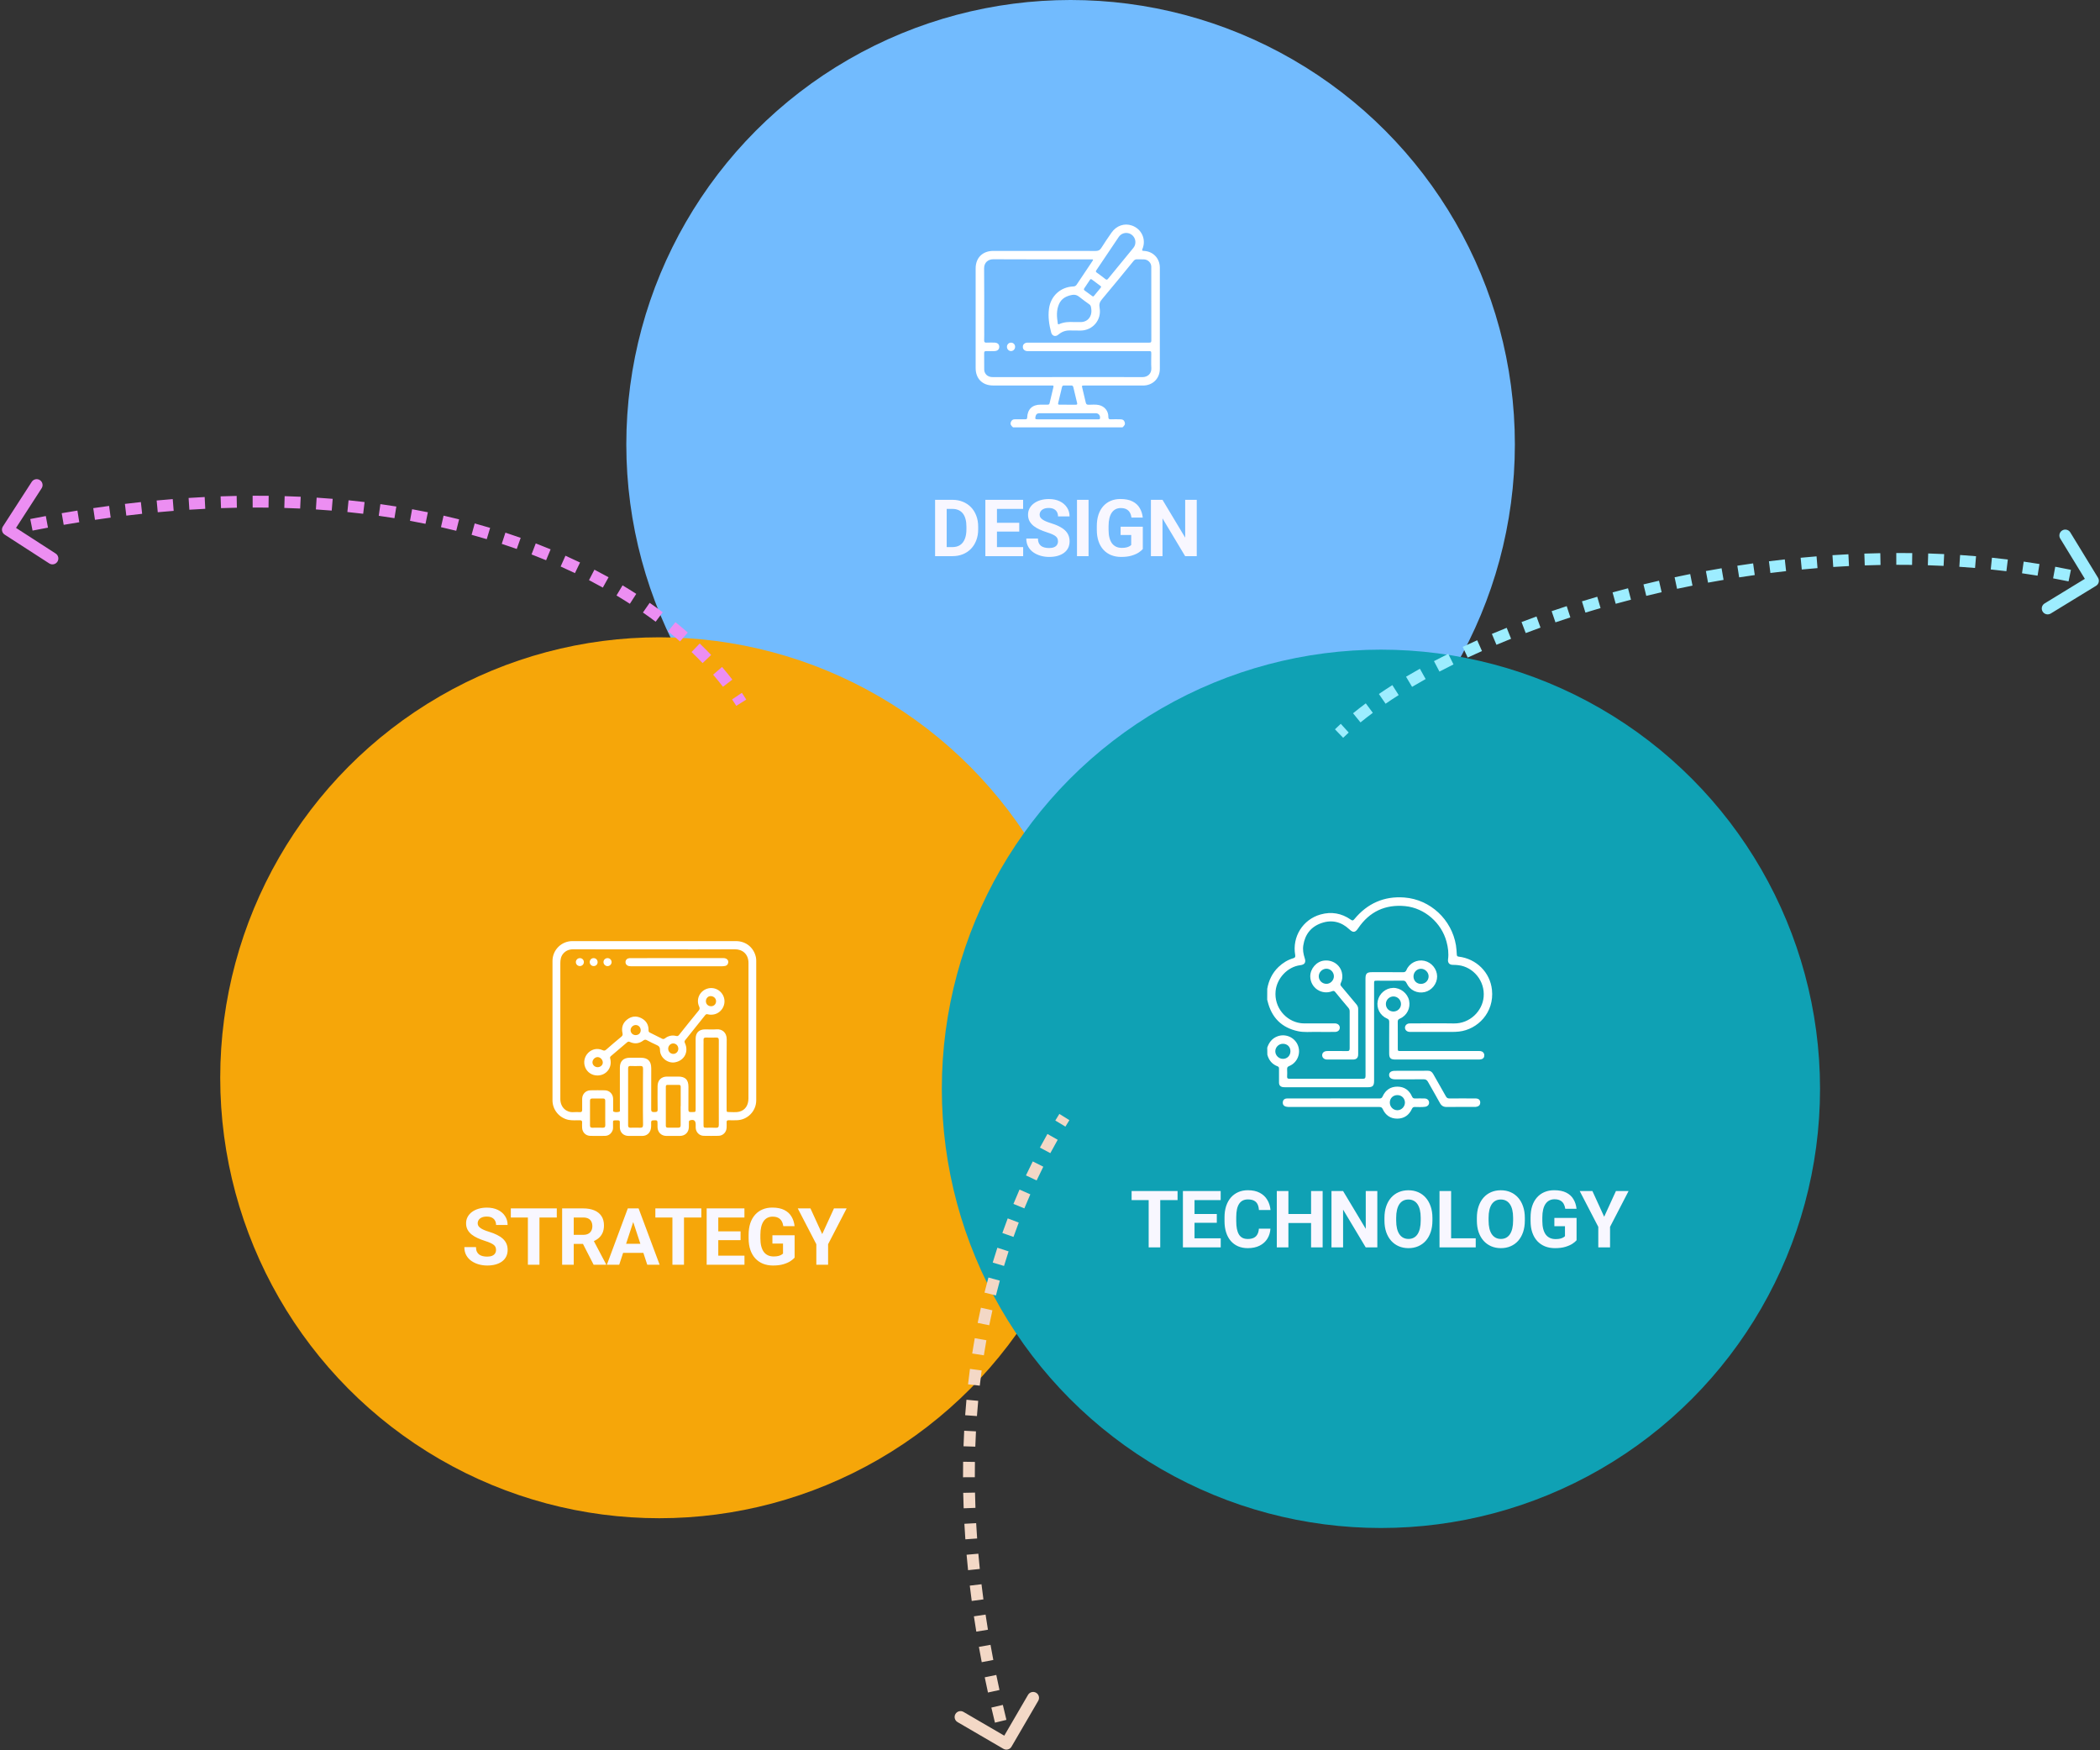 <svg width="534" height="445" viewBox="0 0 534 445" fill="none" xmlns="http://www.w3.org/2000/svg">
<rect x="0" y="0" width="534" height="445" fill="#333333" stroke="none"/>
<g style="mix-blend-mode:hard-light">
<circle cx="272.235" cy="112.974" r="112.974" fill="#72BBFE"/>
</g>
<g style="mix-blend-mode:difference">
<ellipse cx="167.658" cy="274.016" rx="111.658" ry="111.985" fill="#F6A609"/>
</g>
<g clip-path="url(#clip0_2270_205983)">
<path d="M166.414 239.27C173.323 239.27 180.22 239.27 187.129 239.27C189.682 239.27 191.689 240.908 192.222 243.397C192.286 243.702 192.298 244.032 192.298 244.35C192.298 256.149 192.298 267.948 192.298 279.747C192.298 282.503 190.088 284.751 187.345 284.814C186.672 284.827 185.986 284.84 185.313 284.814C184.894 284.801 184.741 284.967 184.767 285.373C184.792 285.818 184.779 286.249 184.767 286.694C184.729 287.837 183.865 288.751 182.709 288.777C181.452 288.802 180.195 288.802 178.937 288.777C177.794 288.751 176.93 287.824 176.905 286.681C176.905 286.427 176.905 286.16 176.905 285.906C176.905 284.89 176.41 284.535 175.432 284.852C175.203 284.928 175.178 285.081 175.178 285.271C175.178 285.716 175.19 286.148 175.165 286.592C175.127 287.9 174.213 288.79 172.904 288.802C171.749 288.815 170.593 288.815 169.437 288.802C168.142 288.79 167.227 287.862 167.202 286.567C167.202 286.351 167.202 286.122 167.202 285.906C167.202 284.776 167.202 284.789 166.084 284.84C165.728 284.852 165.589 284.979 165.576 285.335C165.563 285.894 165.627 286.453 165.5 287.011C165.259 288.116 164.458 288.79 163.341 288.802C162.16 288.815 160.991 288.815 159.81 288.802C158.527 288.79 157.625 287.888 157.613 286.605C157.6 286.186 157.6 285.767 157.613 285.348C157.625 285.005 157.511 284.84 157.13 284.84C155.619 284.852 155.924 284.738 155.885 286.021C155.873 286.516 155.962 287.024 155.733 287.494C155.352 288.307 154.717 288.777 153.815 288.789C152.583 288.815 151.339 288.815 150.107 288.789C148.925 288.764 148.049 287.862 148.024 286.681C148.011 286.237 147.998 285.805 148.024 285.36C148.036 284.979 147.884 284.84 147.503 284.827C146.525 284.814 145.547 284.903 144.582 284.725C142.245 284.255 140.492 282.172 140.492 279.772C140.492 267.948 140.492 256.136 140.492 244.312C140.492 241.543 142.74 239.282 145.522 239.27C152.494 239.27 159.454 239.27 166.414 239.27ZM166.389 241.365C159.518 241.365 152.659 241.378 145.788 241.352C144.734 241.352 143.883 241.67 143.197 242.483C142.613 243.181 142.486 244.02 142.486 244.896C142.486 256.339 142.486 267.77 142.486 279.213C142.486 279.315 142.486 279.416 142.486 279.518C142.537 281.576 144.048 282.871 145.801 282.757C146.36 282.719 146.919 282.731 147.478 282.757C147.897 282.769 148.036 282.592 148.036 282.185C148.024 281.245 148.024 280.305 148.036 279.366C148.049 278.159 148.938 277.232 150.145 277.206C151.364 277.181 152.583 277.181 153.803 277.206C155.009 277.232 155.898 278.172 155.911 279.378C155.924 280.293 155.911 281.22 155.911 282.134C155.911 282.312 155.847 282.553 156.025 282.63C156.482 282.82 156.978 282.782 157.435 282.668C157.752 282.592 157.625 282.223 157.625 281.982C157.638 278.464 157.625 274.946 157.625 271.428C157.625 269.827 158.502 268.951 160.115 268.926C161.055 268.913 161.994 268.926 162.934 268.926C164.75 268.926 165.601 269.789 165.601 271.618C165.601 275.098 165.614 278.578 165.589 282.058C165.589 282.731 165.919 282.744 166.402 282.731C166.872 282.719 167.253 282.769 167.227 282.071C167.189 280.09 167.202 278.108 167.214 276.127C167.227 274.654 168.142 273.726 169.602 273.714C170.555 273.701 171.52 273.714 172.473 273.714C174.263 273.714 175.063 274.514 175.063 276.317C175.063 278.261 175.076 280.191 175.051 282.134C175.051 282.566 175.178 282.769 175.635 282.731C175.775 282.719 175.914 282.731 176.054 282.731C176.892 282.731 176.892 282.731 176.892 281.868C176.892 275.949 176.892 270.031 176.892 264.112C176.892 262.55 177.731 261.724 179.305 261.712C180.283 261.712 181.261 261.775 182.239 261.699C183.586 261.597 184.805 262.486 184.792 264.239C184.729 270.094 184.767 275.962 184.767 281.817C184.767 282.02 184.767 282.211 184.779 282.414C184.792 282.604 184.894 282.719 185.084 282.719C186.075 282.706 187.091 282.884 188.069 282.617C189.517 282.223 190.317 280.991 190.317 279.264C190.317 267.783 190.317 256.314 190.33 244.832C190.33 242.572 188.793 241.34 186.875 241.352C180.042 241.403 173.222 241.365 166.389 241.365ZM182.773 275.314C182.773 274.476 182.773 273.638 182.773 272.799C182.773 270.018 182.76 267.249 182.785 264.468C182.785 263.985 182.646 263.782 182.138 263.795C181.261 263.82 180.385 263.82 179.509 263.795C179.039 263.782 178.861 263.972 178.899 264.43C178.924 264.811 178.899 265.192 178.899 265.573C178.899 272.329 178.899 279.086 178.899 285.843C178.899 286.719 178.899 286.719 179.801 286.719C180.537 286.719 181.274 286.681 182.011 286.732C182.633 286.77 182.785 286.529 182.785 285.932C182.76 282.388 182.773 278.845 182.773 275.314ZM163.493 278.883C163.506 276.508 163.48 274.133 163.519 271.758C163.531 271.161 163.328 270.996 162.769 271.021C161.956 271.059 161.131 271.047 160.318 271.021C159.873 271.009 159.721 271.161 159.721 271.605C159.734 276.444 159.734 281.271 159.721 286.11C159.721 286.541 159.873 286.732 160.318 286.719C161.131 286.707 161.956 286.694 162.769 286.719C163.353 286.745 163.519 286.516 163.519 285.957C163.468 283.595 163.493 281.233 163.493 278.883ZM173.069 281.258C173.082 281.258 173.082 281.258 173.095 281.258C173.095 279.645 173.095 278.019 173.095 276.406C173.095 276.076 173.057 275.809 172.625 275.822C171.672 275.835 170.707 275.835 169.755 275.822C169.412 275.822 169.31 275.987 169.31 276.305C169.31 279.594 169.31 282.896 169.31 286.186C169.31 286.58 169.475 286.719 169.856 286.707C170.707 286.694 171.571 286.694 172.422 286.707C172.904 286.719 173.095 286.529 173.082 286.033C173.057 284.446 173.069 282.846 173.069 281.258ZM153.904 283.036C153.904 281.982 153.891 280.915 153.904 279.861C153.904 279.454 153.752 279.277 153.345 279.289C152.431 279.302 151.516 279.302 150.602 279.289C150.208 279.289 150.03 279.429 150.03 279.848C150.043 281.944 150.043 284.039 150.03 286.135C150.03 286.592 150.221 286.719 150.64 286.719C151.516 286.707 152.393 286.694 153.269 286.719C153.777 286.732 153.93 286.516 153.917 286.033C153.891 285.03 153.904 284.039 153.904 283.036Z" fill="white"/>
<path d="M151.913 273.435C150.516 273.435 149.309 272.622 148.814 271.377C148.293 270.082 148.598 268.647 149.576 267.669C150.567 266.691 151.938 266.424 153.221 266.995C153.577 267.161 153.818 267.148 154.123 266.881C155.393 265.763 156.688 264.659 157.996 263.579C158.314 263.312 158.39 263.084 158.289 262.665C157.984 261.306 158.339 260.112 159.444 259.235C160.537 258.372 161.769 258.207 163.039 258.842C164.296 259.464 164.944 260.518 164.918 261.928C164.906 262.284 165.033 262.436 165.312 262.563C166.315 263.058 167.319 263.554 168.309 264.062C168.589 264.201 168.805 264.214 169.071 264.011C169.922 263.363 170.888 263.109 171.942 263.388C172.247 263.465 172.45 263.401 172.666 263.134C174.317 261.052 175.981 258.981 177.67 256.924C177.949 256.581 177.962 256.314 177.784 255.908C176.946 254.117 177.873 252.034 179.765 251.386C181.62 250.751 183.626 251.844 184.122 253.749C184.617 255.641 183.347 257.61 181.442 257.927C180.934 258.016 180.451 258.003 179.956 257.876C179.677 257.8 179.511 257.876 179.334 258.08C177.632 260.226 175.917 262.36 174.203 264.493C173.999 264.747 174.063 264.938 174.177 265.205C175.18 267.415 174.037 269.625 171.675 270.082C169.783 270.45 167.814 268.875 167.827 266.945C167.827 266.297 167.624 265.979 167.052 265.725C166.176 265.344 165.325 264.9 164.474 264.455C164.156 264.29 163.902 264.303 163.597 264.532C162.543 265.332 161.388 265.484 160.168 264.913C159.889 264.786 159.698 264.811 159.47 265.001C158.098 266.183 156.714 267.364 155.317 268.532C155.05 268.761 155.126 268.977 155.19 269.231C155.723 271.453 154.161 273.435 151.913 273.435ZM169.91 266.576C169.897 267.338 170.456 267.935 171.192 267.948C171.891 267.961 172.475 267.389 172.488 266.665C172.501 265.903 171.942 265.306 171.205 265.294C170.532 265.268 169.935 265.865 169.91 266.576ZM182.09 254.574C182.09 253.825 181.48 253.253 180.68 253.253C180.045 253.253 179.511 253.825 179.499 254.523C179.486 255.26 180.032 255.806 180.769 255.832C181.518 255.857 182.077 255.311 182.09 254.574ZM151.938 271.326C152.662 271.339 153.272 270.818 153.284 270.171C153.297 269.459 152.688 268.786 152.002 268.761C151.341 268.735 150.694 269.345 150.655 270.031C150.617 270.717 151.214 271.314 151.938 271.326ZM162.924 261.941C162.937 261.217 162.378 260.62 161.68 260.607C160.994 260.594 160.359 261.191 160.346 261.877C160.333 262.588 160.892 263.16 161.616 263.173C162.378 263.173 162.912 262.69 162.924 261.941Z" fill="white"/>
<path d="M172.156 243.588C176.08 243.588 180.018 243.588 183.942 243.588C184.768 243.588 185.301 244.096 185.174 244.756C185.098 245.188 184.844 245.493 184.412 245.582C184.107 245.645 183.777 245.671 183.459 245.671C175.877 245.671 168.308 245.671 160.725 245.671C160.471 245.671 160.205 245.658 159.951 245.62C159.366 245.506 159.023 245.074 159.061 244.528C159.112 244.007 159.493 243.651 160.065 243.601C160.268 243.588 160.459 243.601 160.662 243.601C164.497 243.588 168.333 243.588 172.156 243.588Z" fill="white"/>
<path d="M154.478 243.6C155.05 243.587 155.507 244.032 155.519 244.603C155.532 245.149 155.05 245.632 154.503 245.632C153.957 245.645 153.462 245.175 153.462 244.629C153.437 244.07 153.906 243.6 154.478 243.6Z" fill="white"/>
<path d="M148.468 244.577C148.481 245.148 148.036 245.605 147.465 245.618C146.918 245.618 146.461 245.212 146.436 244.666C146.398 244.119 146.855 243.611 147.414 243.599C147.985 243.573 148.455 244.005 148.468 244.577Z" fill="white"/>
<path d="M150.973 245.619C150.402 245.619 149.957 245.175 149.957 244.603C149.97 244.019 150.402 243.587 150.986 243.6C151.532 243.613 151.951 244.032 151.964 244.591C151.976 245.175 151.57 245.607 150.973 245.619Z" fill="white"/>
</g>
<path d="M126.135 317.806C126.135 317.55 126.096 317.321 126.017 317.118C125.945 316.908 125.807 316.718 125.604 316.547C125.4 316.37 125.115 316.196 124.748 316.026C124.38 315.855 123.905 315.678 123.321 315.494C122.672 315.284 122.055 315.048 121.472 314.786C120.894 314.524 120.383 314.219 119.937 313.871C119.497 313.517 119.15 313.107 118.894 312.641C118.645 312.175 118.52 311.634 118.52 311.018C118.52 310.421 118.651 309.88 118.914 309.395C119.176 308.903 119.543 308.483 120.015 308.135C120.488 307.781 121.045 307.509 121.688 307.319C122.337 307.128 123.049 307.033 123.823 307.033C124.879 307.033 125.8 307.224 126.587 307.604C127.374 307.984 127.984 308.506 128.417 309.168C128.857 309.831 129.077 310.588 129.077 311.441H126.145C126.145 311.021 126.056 310.654 125.879 310.339C125.709 310.018 125.446 309.765 125.092 309.581C124.744 309.398 124.305 309.306 123.774 309.306C123.262 309.306 122.836 309.385 122.495 309.542C122.154 309.693 121.898 309.9 121.727 310.162C121.557 310.418 121.472 310.706 121.472 311.028C121.472 311.27 121.531 311.49 121.649 311.687C121.773 311.884 121.957 312.067 122.2 312.238C122.442 312.408 122.741 312.569 123.095 312.72C123.449 312.871 123.859 313.018 124.325 313.163C125.105 313.399 125.791 313.664 126.381 313.96C126.978 314.255 127.476 314.586 127.876 314.953C128.276 315.32 128.578 315.737 128.781 316.203C128.985 316.668 129.086 317.196 129.086 317.787C129.086 318.41 128.965 318.967 128.722 319.459C128.48 319.951 128.129 320.368 127.67 320.709C127.211 321.05 126.663 321.309 126.027 321.486C125.39 321.663 124.679 321.751 123.892 321.751C123.183 321.751 122.485 321.66 121.796 321.476C121.107 321.286 120.481 321 119.917 320.62C119.36 320.24 118.914 319.754 118.579 319.164C118.245 318.574 118.077 317.875 118.077 317.068H121.039C121.039 317.514 121.107 317.892 121.245 318.2C121.383 318.508 121.576 318.757 121.826 318.948C122.081 319.138 122.383 319.275 122.731 319.361C123.085 319.446 123.472 319.489 123.892 319.489C124.403 319.489 124.823 319.416 125.151 319.272C125.486 319.128 125.731 318.928 125.889 318.672C126.053 318.416 126.135 318.128 126.135 317.806ZM137.176 307.23V321.555H134.234V307.23H137.176ZM141.583 307.23V309.542H129.895V307.23H141.583ZM142.943 307.23H148.285C149.381 307.23 150.322 307.394 151.109 307.722C151.903 308.05 152.513 308.535 152.939 309.178C153.365 309.821 153.579 310.611 153.579 311.549C153.579 312.317 153.447 312.976 153.185 313.527C152.929 314.071 152.565 314.527 152.093 314.894C151.627 315.255 151.08 315.543 150.45 315.76L149.515 316.252H144.872L144.852 313.95H148.305C148.823 313.95 149.253 313.858 149.594 313.674C149.935 313.491 150.191 313.235 150.361 312.907C150.538 312.579 150.627 312.198 150.627 311.766C150.627 311.306 150.542 310.91 150.371 310.575C150.201 310.241 149.942 309.985 149.594 309.808C149.246 309.631 148.81 309.542 148.285 309.542H145.895V321.555H142.943V307.23ZM150.952 321.555L147.685 315.17L150.804 315.15L154.11 321.417V321.555H150.952ZM161.353 309.68L157.457 321.555H154.319L159.641 307.23H161.638L161.353 309.68ZM164.59 321.555L160.684 309.68L160.369 307.23H162.386L167.738 321.555H164.59ZM164.413 316.222V318.534H156.847V316.222H164.413ZM173.929 307.23V321.555H170.987V307.23H173.929ZM178.336 307.23V309.542H166.648V307.23H178.336ZM189.308 319.253V321.555H181.684V319.253H189.308ZM182.648 307.23V321.555H179.696V307.23H182.648ZM188.315 313.064V315.307H181.684V313.064H188.315ZM189.298 307.23V309.542H181.684V307.23H189.298ZM202.061 314.068V319.744C201.838 320.013 201.494 320.305 201.028 320.62C200.562 320.928 199.962 321.194 199.228 321.417C198.493 321.64 197.604 321.751 196.561 321.751C195.637 321.751 194.794 321.601 194.033 321.299C193.272 320.991 192.616 320.541 192.065 319.951C191.521 319.361 191.101 318.639 190.806 317.787C190.511 316.927 190.363 315.947 190.363 314.845V313.95C190.363 312.848 190.504 311.867 190.786 311.008C191.075 310.149 191.485 309.424 192.016 308.834C192.547 308.243 193.18 307.794 193.915 307.486C194.65 307.178 195.466 307.023 196.365 307.023C197.611 307.023 198.634 307.227 199.434 307.633C200.234 308.034 200.844 308.591 201.264 309.306C201.69 310.014 201.953 310.828 202.051 311.746H199.188C199.116 311.261 198.978 310.837 198.775 310.477C198.572 310.116 198.28 309.834 197.899 309.631C197.526 309.427 197.04 309.326 196.443 309.326C195.951 309.326 195.512 309.427 195.125 309.631C194.745 309.827 194.423 310.119 194.161 310.506C193.899 310.893 193.698 311.372 193.561 311.943C193.423 312.513 193.354 313.176 193.354 313.93V314.845C193.354 315.593 193.426 316.255 193.571 316.832C193.715 317.403 193.928 317.885 194.21 318.279C194.499 318.666 194.853 318.957 195.273 319.154C195.692 319.351 196.181 319.449 196.739 319.449C197.204 319.449 197.591 319.41 197.899 319.331C198.214 319.253 198.467 319.157 198.657 319.046C198.854 318.928 199.005 318.816 199.11 318.711V316.173H196.414V314.068H202.061ZM206.087 307.23L209.078 313.763L212.069 307.23H215.286L210.573 316.34V321.555H207.583V316.34L202.86 307.23H206.087Z" fill="#F8F7FF"/>
<g style="mix-blend-mode:screen">
<g style="mix-blend-mode:color">
<circle cx="351.151" cy="276.828" r="111.658" fill="#0FA1B4"/>
</g>
<g clip-path="url(#clip1_2270_205983)">
<path d="M322.243 251.396C322.625 249.244 323.516 247.373 325.108 245.845C326.177 244.826 327.4 244.062 328.813 243.642C329.297 243.502 329.437 243.324 329.348 242.802C328.545 238.18 331.283 233.775 335.79 232.502C338.54 231.725 341.137 232.171 343.48 233.813C343.887 234.106 344.078 234.081 344.396 233.686C347.694 229.688 351.959 227.791 357.116 228.186C363.723 228.695 369.147 233.801 370.229 240.332C370.357 241.121 370.395 241.923 370.446 242.713C370.471 243.057 370.586 243.184 370.942 243.222C375.398 243.757 378.912 247.194 379.383 251.651C380.007 257.418 375.755 261.734 371.019 262.269C369.809 262.409 368.6 262.345 367.403 262.358C364.576 262.371 361.75 262.358 358.923 262.358C358.72 262.358 358.516 262.371 358.312 262.345C357.701 262.269 357.281 261.849 357.268 261.301C357.256 260.741 357.688 260.283 358.312 260.206C358.516 260.181 358.72 260.194 358.923 260.194C362.514 260.194 366.104 260.143 369.695 260.206C373.794 260.27 376.952 257.036 377.27 253.471C377.639 249.384 374.634 245.858 370.891 245.399C370.407 245.336 369.936 245.31 369.453 245.31C368.574 245.31 368.103 244.801 368.218 243.91C368.421 242.382 368.23 240.905 367.836 239.441C366.562 234.628 362.259 230.86 357.319 230.376C352.265 229.892 348.229 231.763 345.364 236.003C344.613 237.124 344.078 237.187 343.111 236.271C341.073 234.361 338.68 233.775 336.057 234.679C333.384 235.596 331.843 237.544 331.41 240.357C331.232 241.478 331.423 242.535 331.767 243.591C332.136 244.686 331.779 245.259 330.633 245.399C327.4 245.794 324.688 248.722 324.369 251.956C323.949 256.132 326.979 259.621 330.71 260.13C331.054 260.181 331.41 260.194 331.767 260.194C334.186 260.194 336.605 260.194 339.024 260.194C339.189 260.194 339.355 260.194 339.52 260.194C340.233 260.244 340.692 260.677 340.692 261.288C340.679 261.9 340.22 262.345 339.495 262.358C337.916 262.371 336.337 262.383 334.746 262.358C333.193 262.332 331.614 262.511 330.073 262.18C325.884 261.288 323.338 258.704 322.332 254.553C322.307 254.426 322.269 254.299 322.23 254.171C322.243 253.255 322.243 252.325 322.243 251.396Z" fill="white"/>
<path d="M322.242 266.356C322.688 265.045 323.452 264.026 324.789 263.504C326.838 262.702 329.181 263.708 330.021 265.732C330.874 267.795 329.907 270.175 327.844 271.028C327.424 271.194 327.271 271.398 327.297 271.843C327.335 272.48 327.322 273.104 327.297 273.74C327.284 274.135 327.424 274.262 327.819 274.262C329.359 274.25 330.9 274.262 332.453 274.262C337.138 274.262 341.824 274.25 346.509 274.275C347.069 274.275 347.235 274.122 347.235 273.549C347.222 265.312 347.222 257.074 347.222 248.837C347.222 247.526 347.566 247.169 348.864 247.169C351.487 247.169 354.11 247.156 356.733 247.182C357.191 247.182 357.458 247.08 357.649 246.609C358.388 244.852 360.323 243.884 362.182 244.279C364.028 244.674 365.416 246.367 365.441 248.239C365.454 250.085 364.104 251.803 362.309 252.224C360.412 252.669 358.502 251.765 357.687 249.983C357.458 249.474 357.204 249.308 356.656 249.321C354.504 249.359 352.34 249.334 350.188 249.334C349.412 249.334 349.412 249.334 349.412 250.136C349.412 258.335 349.412 266.534 349.412 274.733C349.412 276.083 349.081 276.427 347.744 276.427C340.767 276.427 333.79 276.427 326.826 276.427C326.431 276.427 326.036 276.427 325.692 276.21C325.349 275.981 325.234 275.65 325.234 275.243C325.234 274.071 325.234 272.9 325.234 271.729C325.234 271.449 325.209 271.232 324.89 271.118C323.49 270.596 322.65 269.577 322.268 268.151C322.242 267.54 322.242 266.942 322.242 266.356ZM326.227 265.376C325.17 265.376 324.305 266.229 324.292 267.273C324.279 268.317 325.183 269.221 326.253 269.208C327.322 269.208 328.137 268.368 328.137 267.298C328.162 266.178 327.36 265.376 326.227 265.376ZM361.329 250.148C362.424 250.148 363.289 249.295 363.277 248.226C363.277 247.207 362.385 246.316 361.354 246.303C360.31 246.291 359.432 247.169 359.432 248.251C359.432 249.346 360.234 250.148 361.329 250.148Z" fill="white"/>
<path d="M365.343 269.384C361.842 269.384 358.353 269.384 354.852 269.384C353.604 269.384 353.248 269.027 353.248 267.805C353.248 265.144 353.235 262.483 353.261 259.822C353.261 259.377 353.146 259.148 352.7 258.957C350.918 258.205 349.963 256.321 350.345 254.45C350.727 252.591 352.369 251.203 354.266 251.165C356.138 251.127 357.921 252.54 358.315 254.386C358.723 256.296 357.755 258.218 355.985 258.969C355.54 259.148 355.412 259.377 355.425 259.835C355.451 262.05 355.438 264.266 355.438 266.468C355.438 267.22 355.438 267.22 356.227 267.22C362.771 267.22 369.315 267.22 375.872 267.22C376.101 267.22 376.318 267.207 376.534 267.245C377.056 267.334 377.413 267.729 377.438 268.225C377.464 268.798 377.196 269.193 376.623 269.32C376.369 269.384 376.114 269.384 375.847 269.384C372.333 269.384 368.832 269.384 365.343 269.384ZM354.317 257.174C355.387 257.174 356.24 256.347 356.253 255.303C356.265 254.22 355.4 253.342 354.33 253.342C353.286 253.342 352.42 254.195 352.408 255.239C352.395 256.334 353.21 257.161 354.317 257.174Z" fill="white"/>
<path d="M339.164 279.266C343.035 279.266 346.905 279.266 350.763 279.278C351.196 279.278 351.399 279.164 351.59 278.744C352.316 277.139 353.589 276.261 355.359 276.274C357.103 276.286 358.351 277.178 359.051 278.769C359.23 279.164 359.433 279.291 359.841 279.278C360.643 279.253 361.445 279.266 362.234 279.278C362.896 279.291 363.342 279.673 363.393 280.259C363.444 280.819 363.049 281.303 362.4 281.392C361.534 281.519 360.655 281.443 359.777 281.443C359.382 281.443 359.191 281.583 359.026 281.939C358.3 283.518 357.052 284.396 355.308 284.409C353.577 284.409 352.329 283.556 351.616 281.99C351.412 281.557 351.17 281.443 350.725 281.443C343.149 281.455 335.587 281.455 328.011 281.443C327.718 281.443 327.413 281.443 327.12 281.379C326.458 281.252 326.14 280.844 326.203 280.208C326.254 279.635 326.649 279.278 327.324 279.278C329.463 279.266 331.602 279.278 333.741 279.278C335.561 279.266 337.369 279.266 339.164 279.266ZM355.359 278.425C354.239 278.413 353.411 279.215 353.411 280.322C353.411 281.379 354.239 282.245 355.295 282.27C356.339 282.296 357.243 281.404 357.256 280.335C357.256 279.266 356.429 278.425 355.359 278.425Z" fill="white"/>
<path d="M343.2 261.81C343.2 260.244 343.2 258.691 343.2 257.125C343.2 256.794 343.111 256.526 342.894 256.259C341.748 254.909 340.615 253.56 339.507 252.185C339.266 251.892 339.075 251.892 338.744 252.019C336.032 253.05 333.218 251.128 333.18 248.251C333.167 246.29 334.759 244.444 336.668 244.227C338.833 243.973 340.742 245.259 341.226 247.283C341.443 248.212 341.366 249.091 340.946 249.944C340.793 250.262 340.832 250.466 341.048 250.733C342.347 252.261 343.62 253.814 344.918 255.355C345.211 255.699 345.364 256.068 345.364 256.514C345.364 260.359 345.364 264.216 345.364 268.061C345.364 268.94 344.944 269.373 344.065 269.385C341.876 269.398 339.673 269.398 337.483 269.385C336.719 269.385 336.197 268.902 336.21 268.278C336.223 267.628 336.719 267.221 337.521 267.221C339.189 267.208 340.87 267.195 342.538 267.234C343.06 267.246 343.2 267.055 343.2 266.559C343.187 264.967 343.2 263.389 343.2 261.81ZM339.189 248.225C339.189 247.168 338.336 246.29 337.292 246.29C336.235 246.29 335.331 247.194 335.344 248.251C335.357 249.295 336.223 250.135 337.292 250.135C338.298 250.148 339.189 249.244 339.189 248.225Z" fill="white"/>
<path d="M358.833 272.238C360.22 272.238 361.621 272.263 363.009 272.225C363.696 272.212 364.116 272.48 364.447 273.065C365.504 274.962 366.612 276.834 367.669 278.744C367.885 279.138 368.14 279.278 368.598 279.278C370.813 279.253 373.016 279.266 375.231 279.278C376.008 279.278 376.428 279.686 376.403 280.373C376.39 280.857 376.148 281.175 375.69 281.328C375.409 281.43 375.104 281.443 374.811 281.43C372.507 281.43 370.202 281.417 367.898 281.443C367.096 281.456 366.561 281.175 366.153 280.437C365.173 278.616 364.104 276.859 363.111 275.051C362.856 274.593 362.563 274.402 362.016 274.402C359.66 274.428 357.292 274.415 354.937 274.415C354.86 274.415 354.784 274.415 354.708 274.415C353.778 274.402 353.243 274.007 353.231 273.32C353.218 272.645 353.753 272.251 354.695 272.251C356.083 272.225 357.458 272.238 358.833 272.238Z" fill="white"/>
</g>
<path d="M295.031 302.814V317.139H292.09V302.814H295.031ZM299.439 302.814V305.126H287.751V302.814H299.439ZM310.411 314.837V317.139H302.786V314.837H310.411ZM303.75 302.814V317.139H300.799V302.814H303.75ZM309.417 308.648V310.891H302.786V308.648H309.417ZM310.401 302.814V305.126H302.786V302.814H310.401ZM320.114 312.387H323.055C322.996 313.351 322.731 314.207 322.259 314.955C321.793 315.702 321.14 316.286 320.301 316.706C319.468 317.126 318.464 317.335 317.29 317.335C316.372 317.335 315.549 317.178 314.821 316.863C314.093 316.542 313.47 316.083 312.952 315.486C312.44 314.889 312.05 314.167 311.781 313.321C311.512 312.475 311.377 311.528 311.377 310.478V309.484C311.377 308.435 311.515 307.487 311.791 306.641C312.073 305.789 312.473 305.064 312.991 304.467C313.516 303.87 314.142 303.411 314.87 303.09C315.598 302.768 316.411 302.607 317.31 302.607C318.504 302.607 319.51 302.824 320.33 303.257C321.157 303.69 321.796 304.287 322.249 305.047C322.708 305.808 322.983 306.674 323.075 307.645H320.124C320.091 307.068 319.976 306.579 319.779 306.179C319.583 305.772 319.284 305.467 318.884 305.264C318.491 305.054 317.966 304.949 317.31 304.949C316.818 304.949 316.388 305.041 316.021 305.224C315.654 305.408 315.346 305.687 315.096 306.061C314.847 306.435 314.66 306.907 314.536 307.477C314.417 308.042 314.358 308.704 314.358 309.465V310.478C314.358 311.219 314.414 311.872 314.526 312.436C314.637 312.993 314.808 313.466 315.037 313.853C315.273 314.233 315.575 314.522 315.942 314.718C316.316 314.909 316.766 315.004 317.29 315.004C317.907 315.004 318.415 314.905 318.815 314.709C319.215 314.512 319.52 314.22 319.73 313.833C319.947 313.446 320.074 312.964 320.114 312.387ZM334.224 308.648V310.95H326.747V308.648H334.224ZM327.623 302.814V317.139H324.671V302.814H327.623ZM336.33 302.814V317.139H333.388V302.814H336.33ZM350.234 302.814V317.139H347.282L341.527 307.536V317.139H338.575V302.814H341.527L347.292 312.426V302.814H350.234ZM364.246 309.642V310.321C364.246 311.409 364.098 312.387 363.803 313.253C363.508 314.118 363.091 314.856 362.553 315.466C362.016 316.07 361.373 316.532 360.625 316.853C359.884 317.175 359.061 317.335 358.156 317.335C357.257 317.335 356.434 317.175 355.686 316.853C354.945 316.532 354.302 316.07 353.758 315.466C353.214 314.856 352.79 314.118 352.489 313.253C352.194 312.387 352.046 311.409 352.046 310.321V309.642C352.046 308.547 352.194 307.569 352.489 306.71C352.784 305.844 353.2 305.106 353.738 304.496C354.283 303.886 354.925 303.421 355.667 303.099C356.414 302.778 357.237 302.617 358.136 302.617C359.041 302.617 359.864 302.778 360.605 303.099C361.353 303.421 361.996 303.886 362.534 304.496C363.078 305.106 363.498 305.844 363.793 306.71C364.095 307.569 364.246 308.547 364.246 309.642ZM361.265 310.321V309.622C361.265 308.861 361.196 308.192 361.058 307.615C360.92 307.038 360.717 306.553 360.448 306.159C360.179 305.766 359.851 305.47 359.464 305.274C359.077 305.07 358.634 304.969 358.136 304.969C357.637 304.969 357.195 305.07 356.808 305.274C356.427 305.47 356.103 305.766 355.834 306.159C355.571 306.553 355.371 307.038 355.234 307.615C355.096 308.192 355.027 308.861 355.027 309.622V310.321C355.027 311.075 355.096 311.744 355.234 312.328C355.371 312.905 355.575 313.394 355.844 313.794C356.113 314.187 356.44 314.486 356.827 314.689C357.214 314.892 357.657 314.994 358.156 314.994C358.654 314.994 359.097 314.892 359.484 314.689C359.871 314.486 360.195 314.187 360.458 313.794C360.72 313.394 360.92 312.905 361.058 312.328C361.196 311.744 361.265 311.075 361.265 310.321ZM375.257 314.837V317.139H368.045V314.837H375.257ZM369 302.814V317.139H366.048V302.814H369ZM387.744 309.642V310.321C387.744 311.409 387.596 312.387 387.301 313.253C387.006 314.118 386.59 314.856 386.052 315.466C385.514 316.07 384.871 316.532 384.124 316.853C383.382 317.175 382.559 317.335 381.654 317.335C380.756 317.335 379.932 317.175 379.185 316.853C378.444 316.532 377.801 316.07 377.256 315.466C376.712 314.856 376.289 314.118 375.987 313.253C375.692 312.387 375.545 311.409 375.545 310.321V309.642C375.545 308.547 375.692 307.569 375.987 306.71C376.282 305.844 376.699 305.106 377.237 304.496C377.781 303.886 378.424 303.421 379.165 303.099C379.913 302.778 380.736 302.617 381.634 302.617C382.54 302.617 383.363 302.778 384.104 303.099C384.852 303.421 385.494 303.886 386.032 304.496C386.577 305.106 386.996 305.844 387.291 306.71C387.593 307.569 387.744 308.547 387.744 309.642ZM384.763 310.321V309.622C384.763 308.861 384.694 308.192 384.556 307.615C384.419 307.038 384.215 306.553 383.946 306.159C383.678 305.766 383.35 305.47 382.963 305.274C382.576 305.07 382.133 304.969 381.634 304.969C381.136 304.969 380.693 305.07 380.306 305.274C379.926 305.47 379.601 305.766 379.332 306.159C379.07 306.553 378.87 307.038 378.732 307.615C378.594 308.192 378.526 308.861 378.526 309.622V310.321C378.526 311.075 378.594 311.744 378.732 312.328C378.87 312.905 379.073 313.394 379.342 313.794C379.611 314.187 379.939 314.486 380.326 314.689C380.713 314.892 381.156 314.994 381.654 314.994C382.153 314.994 382.595 314.892 382.982 314.689C383.369 314.486 383.694 314.187 383.956 313.794C384.219 313.394 384.419 312.905 384.556 312.328C384.694 311.744 384.763 311.075 384.763 310.321ZM400.9 309.652V315.328C400.677 315.597 400.333 315.889 399.867 316.204C399.401 316.512 398.801 316.778 398.067 317.001C397.332 317.224 396.443 317.335 395.401 317.335C394.476 317.335 393.633 317.185 392.872 316.883C392.111 316.575 391.455 316.125 390.904 315.535C390.36 314.945 389.94 314.223 389.645 313.371C389.35 312.511 389.202 311.531 389.202 310.429V309.534C389.202 308.432 389.343 307.451 389.625 306.592C389.914 305.733 390.324 305.008 390.855 304.418C391.386 303.827 392.019 303.378 392.754 303.07C393.489 302.762 394.305 302.607 395.204 302.607C396.45 302.607 397.473 302.811 398.273 303.217C399.074 303.618 399.683 304.175 400.103 304.89C400.53 305.598 400.792 306.412 400.89 307.33H398.027C397.955 306.845 397.817 306.421 397.614 306.061C397.411 305.7 397.119 305.418 396.739 305.215C396.365 305.011 395.879 304.91 395.282 304.91C394.791 304.91 394.351 305.011 393.964 305.215C393.584 305.411 393.262 305.703 393 306.09C392.738 306.477 392.538 306.956 392.4 307.527C392.262 308.097 392.193 308.76 392.193 309.514V310.429C392.193 311.177 392.265 311.839 392.41 312.416C392.554 312.987 392.767 313.469 393.049 313.863C393.338 314.249 393.692 314.541 394.112 314.738C394.531 314.935 395.02 315.033 395.578 315.033C396.043 315.033 396.43 314.994 396.739 314.915C397.053 314.837 397.306 314.741 397.496 314.63C397.693 314.512 397.844 314.4 397.949 314.295V311.757H395.253V309.652H400.9ZM404.926 302.814L407.917 309.347L410.908 302.814H414.125L409.413 311.924V317.139H406.422V311.924L401.699 302.814H404.926Z" fill="#F8F7FF"/>
<path d="M533.491 146.881C533.923 147.587 533.7 148.511 532.993 148.943L521.475 155.984C520.768 156.416 519.845 156.193 519.412 155.486C518.98 154.779 519.203 153.856 519.91 153.424L530.149 147.165L523.89 136.927C523.458 136.22 523.681 135.297 524.388 134.865C525.094 134.432 526.018 134.655 526.45 135.362L533.491 146.881ZM339.457 185.421C339.938 184.956 340.432 184.493 340.941 184.03L342.959 186.249C342.473 186.692 342 187.135 341.542 187.578L339.457 185.421ZM344.06 181.346C345.095 180.501 346.175 179.66 347.298 178.824L349.089 181.231C348 182.041 346.955 182.854 345.957 183.669L344.06 181.346ZM350.635 176.443C351.74 175.686 352.88 174.934 354.055 174.187L355.664 176.719C354.518 177.448 353.406 178.181 352.33 178.918L350.635 176.443ZM357.537 172.048C358.683 171.368 359.857 170.693 361.058 170.023L362.518 172.644C361.34 173.3 360.19 173.962 359.069 174.628L357.537 172.048ZM364.637 168.088C365.825 167.464 367.036 166.847 368.27 166.236L369.602 168.924C368.388 169.525 367.198 170.132 366.031 170.744L364.637 168.088ZM371.945 164.464C373.154 163.898 374.383 163.337 375.63 162.783L376.848 165.525C375.619 166.071 374.409 166.623 373.219 167.181L371.945 164.464ZM379.36 161.169C380.601 160.646 381.859 160.129 383.133 159.62L384.247 162.405C382.99 162.908 381.749 163.418 380.525 163.934L379.36 161.169ZM386.905 158.15C388.16 157.673 389.429 157.203 390.712 156.741L391.73 159.563C390.463 160.02 389.209 160.484 387.97 160.954L386.905 158.15ZM394.558 155.389C395.824 154.956 397.103 154.529 398.394 154.11L399.32 156.964C398.045 157.378 396.781 157.799 395.529 158.228L394.558 155.389ZM402.266 152.886C403.553 152.49 404.851 152.101 406.159 151.72L406.998 154.601C405.704 154.977 404.421 155.362 403.149 155.753L402.266 152.886ZM410.055 150.617C411.356 150.259 412.665 149.909 413.983 149.567L414.737 152.471C413.433 152.809 412.138 153.156 410.851 153.51L410.055 150.617ZM417.912 148.578C419.221 148.259 420.537 147.948 421.861 147.645L422.53 150.569C421.221 150.869 419.918 151.177 418.624 151.493L417.912 148.578ZM425.827 146.767C427.143 146.485 428.465 146.212 429.794 145.948L430.379 148.89C429.065 149.152 427.756 149.422 426.454 149.7L425.827 146.767ZM433.785 145.183C435.109 144.939 436.439 144.704 437.774 144.477L438.276 147.435C436.955 147.659 435.639 147.892 434.328 148.133L433.785 145.183ZM441.78 143.827C443.114 143.62 444.452 143.423 445.795 143.235L446.211 146.206C444.883 146.392 443.559 146.587 442.24 146.792L441.78 143.827ZM449.815 142.7C451.155 142.532 452.5 142.373 453.848 142.224L454.178 145.206C452.845 145.353 451.515 145.511 450.188 145.677L449.815 142.7ZM457.88 141.808C459.226 141.679 460.574 141.559 461.925 141.45L462.167 144.441C460.831 144.549 459.497 144.666 458.166 144.794L457.88 141.808ZM465.97 141.154C467.319 141.066 468.67 140.988 470.023 140.92L470.173 143.916C468.836 143.983 467.5 144.061 466.167 144.148L465.97 141.154ZM474.078 140.749C475.43 140.702 476.782 140.666 478.136 140.641L478.191 143.64C476.854 143.665 475.517 143.701 474.181 143.747L474.078 140.749ZM482.196 140.599C483.549 140.595 484.902 140.603 486.256 140.623L486.213 143.622C484.876 143.603 483.539 143.595 482.203 143.599L482.196 140.599ZM490.315 140.715C491.669 140.757 493.022 140.811 494.374 140.876L494.228 143.873C492.894 143.808 491.558 143.755 490.222 143.713L490.315 140.715ZM498.429 141.109C499.78 141.198 501.131 141.3 502.48 141.414L502.227 144.403C500.897 144.291 499.564 144.191 498.23 144.102L498.429 141.109ZM506.526 141.794C507.874 141.933 509.219 142.085 510.563 142.249L510.198 145.227C508.874 145.065 507.547 144.915 506.218 144.778L506.526 141.794ZM514.594 142.783C515.936 142.974 517.274 143.179 518.61 143.397L518.127 146.358C516.812 146.143 515.493 145.942 514.17 145.753L514.594 142.783ZM522.619 144.093C523.953 144.339 525.283 144.599 526.609 144.873L526.002 147.811C524.697 147.541 523.388 147.286 522.075 147.043L522.619 144.093ZM530.585 145.739C531.245 145.891 531.905 146.046 532.563 146.205L531.859 149.121C531.212 148.965 530.563 148.812 529.914 148.663L530.585 145.739Z" fill="#9DEDFF"/>
<path d="M255.158 444.63C255.874 445.047 256.792 444.805 257.209 444.089L264.004 432.424C264.421 431.708 264.179 430.789 263.463 430.372C262.747 429.955 261.829 430.198 261.412 430.914L255.372 441.283L245.003 435.243C244.287 434.826 243.368 435.068 242.951 435.784C242.534 436.5 242.777 437.418 243.493 437.835L255.158 444.63ZM269.379 283.208C269.034 283.762 268.691 284.322 268.35 284.887L270.918 286.438C271.252 285.884 271.589 285.336 271.926 284.792L269.379 283.208ZM266.348 288.303C265.703 289.437 265.065 290.593 264.436 291.769L267.082 293.184C267.698 292.03 268.323 290.898 268.956 289.786L266.348 288.303ZM262.615 295.284C262.03 296.451 261.453 297.638 260.886 298.844L263.601 300.12C264.157 298.937 264.723 297.774 265.297 296.63L262.615 295.284ZM259.248 302.446C258.723 303.642 258.208 304.855 257.703 306.088L260.479 307.225C260.974 306.016 261.48 304.825 261.995 303.653L259.248 302.446ZM256.249 309.767C255.784 310.987 255.329 312.225 254.886 313.48L257.715 314.479C258.15 313.247 258.596 312.032 259.052 310.835L256.249 309.767ZM253.615 317.226C253.21 318.468 252.816 319.726 252.434 321.001L255.308 321.862C255.683 320.61 256.07 319.375 256.467 318.155L253.615 317.226ZM251.344 324.805C250.998 326.066 250.664 327.342 250.342 328.634L253.253 329.36C253.569 328.09 253.897 326.836 254.237 325.598L251.344 324.805ZM249.43 332.482C249.144 333.754 248.869 335.041 248.607 336.342L251.548 336.935C251.805 335.656 252.075 334.391 252.357 333.14L249.43 332.482ZM247.869 340.221C247.64 341.507 247.422 342.806 247.217 344.118L250.18 344.582C250.382 343.291 250.597 342.013 250.823 340.749L247.869 340.221ZM246.647 348.033C246.472 349.329 246.31 350.637 246.16 351.959L249.141 352.297C249.288 350.997 249.448 349.709 249.62 348.433L246.647 348.033ZM245.755 355.879C245.634 357.177 245.526 358.488 245.429 359.811L248.421 360.029C248.516 358.726 248.623 357.435 248.742 356.156L245.755 355.879ZM245.18 363.757C245.111 365.062 245.053 366.379 245.008 367.707L248.006 367.809C248.051 366.5 248.108 365.202 248.176 363.916L245.18 363.757ZM244.91 371.642C244.89 372.946 244.882 374.262 244.885 375.588L247.885 375.58C247.882 374.272 247.89 372.975 247.91 371.688L244.91 371.642ZM244.931 379.546C244.958 380.847 244.996 382.157 245.046 383.478L248.044 383.365C247.995 382.061 247.957 380.768 247.931 379.485L244.931 379.546ZM245.229 387.416C245.3 388.723 245.384 390.039 245.478 391.366L248.471 391.152C248.377 389.842 248.295 388.542 248.224 387.252L245.229 387.416ZM245.79 395.284C245.904 396.583 246.029 397.891 246.165 399.208L249.149 398.899C249.015 397.597 248.891 396.305 248.779 395.022L245.79 395.284ZM246.603 403.139C246.757 404.429 246.921 405.727 247.096 407.034L250.07 406.635C249.896 405.342 249.734 404.059 249.582 402.785L246.603 403.139ZM247.65 410.943C247.842 412.232 248.045 413.529 248.259 414.834L251.219 414.35C251.008 413.058 250.807 411.775 250.617 410.501L247.65 410.943ZM248.921 418.713C249.15 420.001 249.39 421.297 249.64 422.602L252.586 422.036C252.338 420.745 252.101 419.462 251.874 418.187L248.921 418.713ZM250.404 426.448C250.667 427.729 250.941 429.018 251.225 430.315L254.155 429.673C253.874 428.389 253.603 427.113 253.343 425.844L250.404 426.448ZM252.088 434.143C252.383 435.415 252.688 436.693 253.003 437.979L255.917 437.266C255.605 435.991 255.303 434.725 255.01 433.465L252.088 434.143ZM253.961 441.794C254.126 442.433 254.293 443.074 254.462 443.716L257.363 442.951C257.195 442.314 257.03 441.679 256.866 441.045L253.961 441.794Z" fill="#F3D8C6"/>
</g>
<g clip-path="url(#clip2_2270_205983)">
<path d="M257.593 108.649C257.021 108.177 256.871 107.804 257.046 107.319C257.22 106.834 257.555 106.598 258.077 106.598C258.973 106.61 259.855 106.585 260.751 106.598C261.074 106.598 261.186 106.486 261.198 106.163C261.285 104.037 262.491 102.88 264.617 102.88C265.202 102.88 265.798 102.868 266.383 102.88C266.694 102.893 266.843 102.781 266.905 102.482C267.216 101.115 267.539 99.747 267.875 98.38C267.937 98.106 267.862 98.007 267.589 98.007C267.44 98.007 267.29 98.007 267.141 98.007C262.267 98.007 257.406 98.007 252.532 98.007C249.834 98.019 248.094 96.278 248.094 93.58C248.094 85.138 248.094 76.684 248.094 68.242C248.094 65.544 249.859 63.791 252.582 63.791C261.26 63.791 269.951 63.778 278.629 63.803C279.301 63.803 279.686 63.604 280.047 63.032C280.88 61.715 281.75 60.422 282.645 59.141C283.888 57.363 285.915 56.679 287.817 57.338C290.304 58.196 291.51 60.857 290.515 63.281C290.354 63.679 290.379 63.766 290.839 63.791C293.213 63.89 294.917 65.668 294.929 68.031C294.929 76.609 294.941 85.201 294.929 93.779C294.929 96.229 293.114 98.019 290.652 98.019C285.679 98.019 280.706 98.019 275.745 98.019C275.061 98.019 275.061 98.019 275.223 98.678C275.521 99.896 275.819 101.115 276.093 102.346C276.18 102.768 276.379 102.905 276.814 102.905C277.684 102.905 278.567 102.793 279.425 102.98C280.867 103.291 281.862 104.484 281.837 105.964C281.837 106.474 281.986 106.635 282.496 106.61C283.23 106.573 283.976 106.598 284.709 106.598C285.48 106.598 285.803 106.784 285.99 107.319C286.164 107.804 286.002 108.177 285.443 108.649C276.143 108.649 266.868 108.649 257.593 108.649ZM271.505 95.868C277.821 95.868 284.137 95.843 290.453 95.881C291.87 95.893 292.853 94.973 292.766 93.556C292.691 92.399 292.753 91.243 292.753 90.087C292.753 89.266 292.753 89.266 291.933 89.266C281.837 89.266 271.741 89.266 261.646 89.266C261.36 89.266 261.074 89.291 260.8 89.192C260.353 89.017 260.092 88.707 260.092 88.209C260.079 87.712 260.315 87.389 260.775 87.202C261.037 87.09 261.298 87.115 261.571 87.115C266.408 87.115 271.244 87.115 276.081 87.115C281.439 87.115 286.798 87.115 292.156 87.115C292.505 87.115 292.766 87.128 292.766 86.63C292.753 80.364 292.766 74.098 292.753 67.819C292.753 66.8 291.895 65.979 290.888 65.942C290.304 65.929 289.707 65.954 289.123 65.929C288.75 65.917 288.514 66.041 288.265 66.327C285.592 69.597 282.919 72.879 280.196 76.112C279.624 76.783 279.45 77.393 279.612 78.263C280.171 81.309 277.871 84.019 274.787 84.044C273.867 84.057 272.935 84.032 272.015 84.019C270.908 83.995 269.951 84.368 269.106 85.089C268.397 85.698 267.539 85.437 267.303 84.542C266.768 82.552 266.47 80.551 266.743 78.487C267.166 75.267 269.678 72.942 272.947 72.83C273.345 72.817 273.594 72.656 273.805 72.332C275.111 70.38 276.416 68.428 277.722 66.476C277.784 66.389 277.834 66.315 277.883 66.228C277.995 66.041 277.958 65.942 277.734 65.942C277.597 65.942 277.461 65.942 277.336 65.942C269.068 65.942 260.813 65.967 252.545 65.917C251.252 65.917 250.232 66.775 250.245 68.217C250.294 73.327 250.27 78.437 250.27 83.559C250.27 84.554 250.294 85.536 250.257 86.531C250.245 87.003 250.419 87.14 250.866 87.115C251.525 87.078 252.172 87.103 252.831 87.103C253.651 87.115 254.111 87.513 254.099 88.197C254.086 88.856 253.626 89.254 252.843 89.266C252.159 89.279 251.463 89.291 250.779 89.266C250.381 89.254 250.257 89.403 250.257 89.788C250.27 91.168 250.27 92.536 250.27 93.916C250.27 94.413 250.431 94.836 250.754 95.209C251.227 95.744 251.836 95.881 252.52 95.881C258.836 95.856 265.164 95.868 271.505 95.868ZM288.712 61.528C288.712 60.558 288.066 59.651 287.109 59.34C286.126 59.029 285.082 59.365 284.485 60.235C282.583 63.045 280.693 65.88 278.791 68.702C278.617 68.963 278.617 69.112 278.89 69.311C279.636 69.846 280.382 70.393 281.103 70.965C281.377 71.176 281.551 71.139 281.762 70.878C283.888 68.267 286.039 65.668 288.165 63.07C288.514 62.647 288.725 62.162 288.712 61.528ZM273.146 81.881C273.818 81.881 274.365 81.893 274.924 81.881C276.13 81.844 277.075 81.123 277.411 79.966C277.597 79.32 277.548 78.673 277.411 78.027C277.349 77.728 277.212 77.517 276.951 77.343C276.105 76.734 275.26 76.137 274.452 75.478C273.892 75.03 273.345 74.844 272.612 74.981C271.132 75.267 269.901 75.888 269.28 77.343C268.583 78.934 268.72 80.576 268.981 82.229C269.019 82.44 269.081 82.528 269.317 82.416C270.573 81.844 271.915 81.819 273.146 81.881ZM271.505 106.61C273.42 106.61 275.335 106.61 277.237 106.61C277.921 106.61 278.617 106.61 279.301 106.61C279.512 106.61 279.699 106.61 279.723 106.312C279.786 105.591 279.35 105.069 278.617 105.056C273.867 105.056 269.118 105.056 264.369 105.056C263.735 105.056 263.424 105.33 263.299 105.964C263.2 106.523 263.262 106.61 263.834 106.61C266.408 106.61 268.956 106.61 271.505 106.61ZM271.48 102.893C272.164 102.893 272.86 102.88 273.544 102.893C273.892 102.905 273.979 102.781 273.892 102.445C273.557 101.115 273.246 99.784 272.935 98.454C272.86 98.143 272.724 97.994 272.388 98.007C271.791 98.031 271.182 98.019 270.573 98.007C270.262 97.994 270.125 98.118 270.05 98.417C269.74 99.772 269.416 101.115 269.081 102.458C268.994 102.831 269.13 102.893 269.454 102.88C270.15 102.88 270.821 102.893 271.48 102.893ZM277.933 75.379C278.082 75.366 278.144 75.279 278.207 75.204C278.754 74.533 279.301 73.849 279.86 73.19C280.047 72.966 280.034 72.83 279.798 72.668C279.077 72.146 278.368 71.624 277.66 71.077C277.436 70.903 277.287 70.94 277.137 71.176C276.677 71.885 276.217 72.581 275.745 73.265C275.558 73.526 275.583 73.7 275.844 73.886C276.478 74.334 277.088 74.794 277.709 75.254C277.784 75.291 277.871 75.341 277.933 75.379Z" fill="white"/>
<path d="M258.127 88.185C258.127 88.781 257.655 89.254 257.083 89.254C256.511 89.254 256.051 88.769 256.051 88.172C256.051 87.576 256.523 87.103 257.095 87.115C257.68 87.115 258.14 87.588 258.127 88.185Z" fill="white"/>
</g>
<path d="M242.177 141.4H239.058L239.078 139.098H242.177C242.951 139.098 243.603 138.924 244.135 138.577C244.666 138.223 245.066 137.708 245.335 137.032C245.61 136.357 245.748 135.54 245.748 134.582V133.884C245.748 133.149 245.669 132.503 245.512 131.946C245.361 131.388 245.135 130.919 244.833 130.539C244.531 130.158 244.161 129.873 243.721 129.683C243.282 129.486 242.777 129.388 242.206 129.388H238.999V127.076H242.206C243.164 127.076 244.039 127.24 244.833 127.568C245.633 127.889 246.325 128.351 246.909 128.955C247.493 129.558 247.942 130.28 248.257 131.119C248.578 131.952 248.739 132.88 248.739 133.904V134.582C248.739 135.599 248.578 136.527 248.257 137.367C247.942 138.206 247.493 138.928 246.909 139.531C246.332 140.128 245.64 140.59 244.833 140.918C244.033 141.24 243.147 141.4 242.177 141.4ZM240.73 127.076V141.4H237.779V127.076H240.73ZM260.173 139.098V141.4H252.549V139.098H260.173ZM253.513 127.076V141.4H250.561V127.076H253.513ZM259.18 132.91V135.153H252.549V132.91H259.18ZM260.163 127.076V129.388H252.549V127.076H260.163ZM269.03 137.652C269.03 137.396 268.991 137.167 268.912 136.963C268.84 136.753 268.702 136.563 268.499 136.393C268.295 136.216 268.01 136.042 267.643 135.871C267.276 135.701 266.8 135.524 266.216 135.34C265.567 135.13 264.95 134.894 264.367 134.632C263.79 134.369 263.278 134.064 262.832 133.717C262.392 133.362 262.045 132.953 261.789 132.487C261.54 132.021 261.415 131.48 261.415 130.864C261.415 130.267 261.546 129.726 261.809 129.24C262.071 128.748 262.438 128.329 262.911 127.981C263.383 127.627 263.94 127.355 264.583 127.164C265.232 126.974 265.944 126.879 266.718 126.879C267.774 126.879 268.696 127.069 269.483 127.45C270.27 127.83 270.88 128.351 271.313 129.014C271.752 129.676 271.972 130.434 271.972 131.287H269.04C269.04 130.867 268.951 130.5 268.774 130.185C268.604 129.863 268.341 129.611 267.987 129.427C267.64 129.244 267.2 129.152 266.669 129.152C266.157 129.152 265.731 129.23 265.39 129.388C265.049 129.539 264.793 129.745 264.622 130.008C264.452 130.263 264.367 130.552 264.367 130.873C264.367 131.116 264.426 131.336 264.544 131.533C264.668 131.729 264.852 131.913 265.095 132.083C265.337 132.254 265.636 132.415 265.99 132.566C266.344 132.716 266.754 132.864 267.22 133.008C268 133.244 268.686 133.51 269.276 133.805C269.873 134.1 270.371 134.432 270.771 134.799C271.172 135.166 271.473 135.583 271.677 136.048C271.88 136.514 271.982 137.042 271.982 137.632C271.982 138.255 271.86 138.813 271.618 139.305C271.375 139.797 271.024 140.213 270.565 140.554C270.106 140.895 269.558 141.154 268.922 141.332C268.286 141.509 267.574 141.597 266.787 141.597C266.079 141.597 265.38 141.505 264.691 141.322C264.003 141.131 263.376 140.846 262.812 140.466C262.255 140.085 261.809 139.6 261.474 139.01C261.14 138.419 260.972 137.721 260.972 136.914H263.934C263.934 137.36 264.003 137.737 264.14 138.046C264.278 138.354 264.472 138.603 264.721 138.793C264.977 138.983 265.278 139.121 265.626 139.206C265.98 139.292 266.367 139.334 266.787 139.334C267.299 139.334 267.718 139.262 268.046 139.118C268.381 138.974 268.627 138.774 268.784 138.518C268.948 138.262 269.03 137.973 269.03 137.652ZM276.805 127.076V141.4H273.863V127.076H276.805ZM290.6 133.913V139.59C290.377 139.859 290.033 140.151 289.567 140.466C289.102 140.774 288.501 141.04 287.767 141.263C287.032 141.486 286.143 141.597 285.101 141.597C284.176 141.597 283.333 141.446 282.572 141.145C281.811 140.836 281.155 140.387 280.604 139.797C280.06 139.206 279.64 138.485 279.345 137.632C279.05 136.773 278.902 135.793 278.902 134.691V133.795C278.902 132.693 279.043 131.713 279.326 130.854C279.614 129.994 280.024 129.27 280.555 128.679C281.087 128.089 281.719 127.64 282.454 127.332C283.189 127.023 284.005 126.869 284.904 126.869C286.15 126.869 287.173 127.073 287.973 127.479C288.774 127.879 289.384 128.437 289.803 129.152C290.23 129.86 290.492 130.673 290.59 131.592H287.727C287.655 131.106 287.518 130.683 287.314 130.322C287.111 129.962 286.819 129.68 286.439 129.476C286.065 129.273 285.579 129.171 284.983 129.171C284.491 129.171 284.051 129.273 283.664 129.476C283.284 129.673 282.962 129.965 282.7 130.352C282.438 130.739 282.238 131.218 282.1 131.788C281.962 132.359 281.893 133.021 281.893 133.776V134.691C281.893 135.438 281.965 136.101 282.11 136.678C282.254 137.249 282.467 137.731 282.749 138.124C283.038 138.511 283.392 138.803 283.812 139C284.232 139.197 284.72 139.295 285.278 139.295C285.743 139.295 286.13 139.256 286.439 139.177C286.753 139.098 287.006 139.003 287.196 138.892C287.393 138.774 287.544 138.662 287.649 138.557V136.019H284.953V133.913H290.6ZM304.317 127.076V141.4H301.366L295.61 131.798V141.4H292.659V127.076H295.61L301.375 136.688V127.076H304.317Z" fill="#F8F7FF"/>
<path d="M0.74 133.849C0.29 134.544 0.49 135.473 1.186 135.923L12.524 143.249C13.22 143.699 14.149 143.499 14.598 142.803C15.048 142.108 14.848 141.179 14.153 140.73L4.074 134.217L10.586 124.138C11.036 123.442 10.836 122.514 10.14 122.064C9.445 121.614 8.516 121.814 8.067 122.51L0.74 133.849ZM189.768 177.865C189.409 177.294 189.036 176.72 188.647 176.144L186.161 177.822C186.531 178.371 186.886 178.917 187.226 179.459L189.768 177.865ZM186.22 172.782C185.4 171.717 184.528 170.647 183.606 169.576L181.333 171.534C182.22 172.564 183.057 173.591 183.842 174.612L186.22 172.782ZM180.834 166.519C179.907 165.546 178.937 164.574 177.925 163.605L175.851 165.772C176.83 166.71 177.767 167.649 178.662 168.588L180.834 166.519ZM174.896 160.828C173.886 159.941 172.84 159.059 171.758 158.183L169.87 160.514C170.922 161.366 171.937 162.222 172.916 163.082L174.896 160.828ZM168.523 155.664C167.447 154.858 166.339 154.059 165.199 153.268L163.488 155.732C164.599 156.503 165.678 157.281 166.725 158.066L168.523 155.664ZM161.792 150.988C160.659 150.258 159.498 149.536 158.308 148.823L156.766 151.397C157.928 152.093 159.062 152.798 160.167 153.51L161.792 150.988ZM154.75 146.768C153.576 146.115 152.377 145.471 151.153 144.837L149.773 147.501C150.971 148.121 152.144 148.751 153.291 149.39L154.75 146.768ZM147.5 143.013C146.285 142.428 145.047 141.853 143.786 141.29L142.562 144.029C143.797 144.581 145.01 145.143 146.199 145.716L147.5 143.013ZM140.014 139.666C138.774 139.153 137.515 138.65 136.234 138.158L135.159 140.959C136.415 141.441 137.651 141.934 138.865 142.438L140.014 139.666ZM132.403 136.745C131.128 136.293 129.833 135.852 128.519 135.423L127.588 138.274C128.878 138.696 130.149 139.129 131.401 139.572L132.403 136.745ZM124.635 134.206C123.346 133.819 122.039 133.444 120.714 133.08L119.919 135.973C121.222 136.33 122.506 136.7 123.773 137.08L124.635 134.206ZM116.743 132.039C115.443 131.714 114.128 131.401 112.796 131.099L112.133 134.025C113.444 134.322 114.737 134.63 116.015 134.949L116.743 132.039ZM108.799 130.239C107.479 129.97 106.144 129.713 104.793 129.467L104.256 132.418C105.586 132.66 106.901 132.914 108.2 133.179L108.799 130.239ZM100.782 128.78C99.445 128.565 98.093 128.361 96.728 128.17L96.311 131.141C97.657 131.329 98.988 131.53 100.305 131.742L100.782 128.78ZM92.709 127.646C91.364 127.484 90.006 127.333 88.635 127.194L88.332 130.179C89.685 130.316 91.024 130.465 92.35 130.624L92.709 127.646ZM84.598 126.824C83.251 126.712 81.891 126.612 80.519 126.524L80.326 129.518C81.68 129.605 83.022 129.704 84.351 129.814L84.598 126.824ZM76.465 126.299C75.116 126.236 73.756 126.184 72.384 126.143L72.295 129.142C73.65 129.182 74.993 129.233 76.325 129.295L76.465 126.299ZM68.322 126.057C66.972 126.039 65.612 126.033 64.24 126.038L64.25 129.038C65.606 129.033 66.95 129.039 68.283 129.057L68.322 126.057ZM60.179 126.084C58.829 126.11 57.468 126.147 56.096 126.195L56.201 129.193C57.557 129.146 58.902 129.109 60.237 129.083L60.179 126.084ZM52.045 126.367C50.693 126.434 49.331 126.513 47.96 126.602L48.154 129.595C49.511 129.507 50.858 129.43 52.195 129.363L52.045 126.367ZM43.925 126.893C42.571 127 41.208 127.118 39.835 127.246L40.115 130.233C41.474 130.106 42.823 129.989 44.163 129.883L43.925 126.893ZM35.824 127.65C34.478 127.794 33.124 127.949 31.761 128.114L32.121 131.092C33.471 130.929 34.812 130.775 36.144 130.632L35.824 127.65ZM27.744 128.627C26.408 128.806 25.064 128.995 23.712 129.194L24.15 132.162C25.489 131.965 26.82 131.778 28.143 131.6L27.744 128.627ZM19.686 129.814C18.362 130.026 17.03 130.247 15.691 130.479L16.201 133.435C17.529 133.206 18.848 132.986 20.16 132.776L19.686 129.814ZM11.65 131.202C10.339 131.444 9.021 131.696 7.696 131.958L8.276 134.901C9.59 134.642 10.897 134.392 12.196 134.152L11.65 131.202ZM3.699 132.769C3.029 132.909 2.358 133.051 1.684 133.196L2.315 136.129C2.983 135.986 3.649 135.844 4.313 135.706L3.699 132.769Z" fill="#EC8EF2"/>
<defs>
<clipPath id="clip0_2270_205983">
<rect width="51.819" height="49.533" fill="white" transform="translate(140.488 239.268)"/>
</clipPath>
<clipPath id="clip1_2270_205983">
<rect width="57.204" height="56.249" fill="white" transform="translate(322.246 228.137)"/>
</clipPath>
<clipPath id="clip2_2270_205983">
<rect width="46.81" height="51.56" fill="white" transform="translate(248.094 57.088)"/>
</clipPath>
</defs>
</svg>
